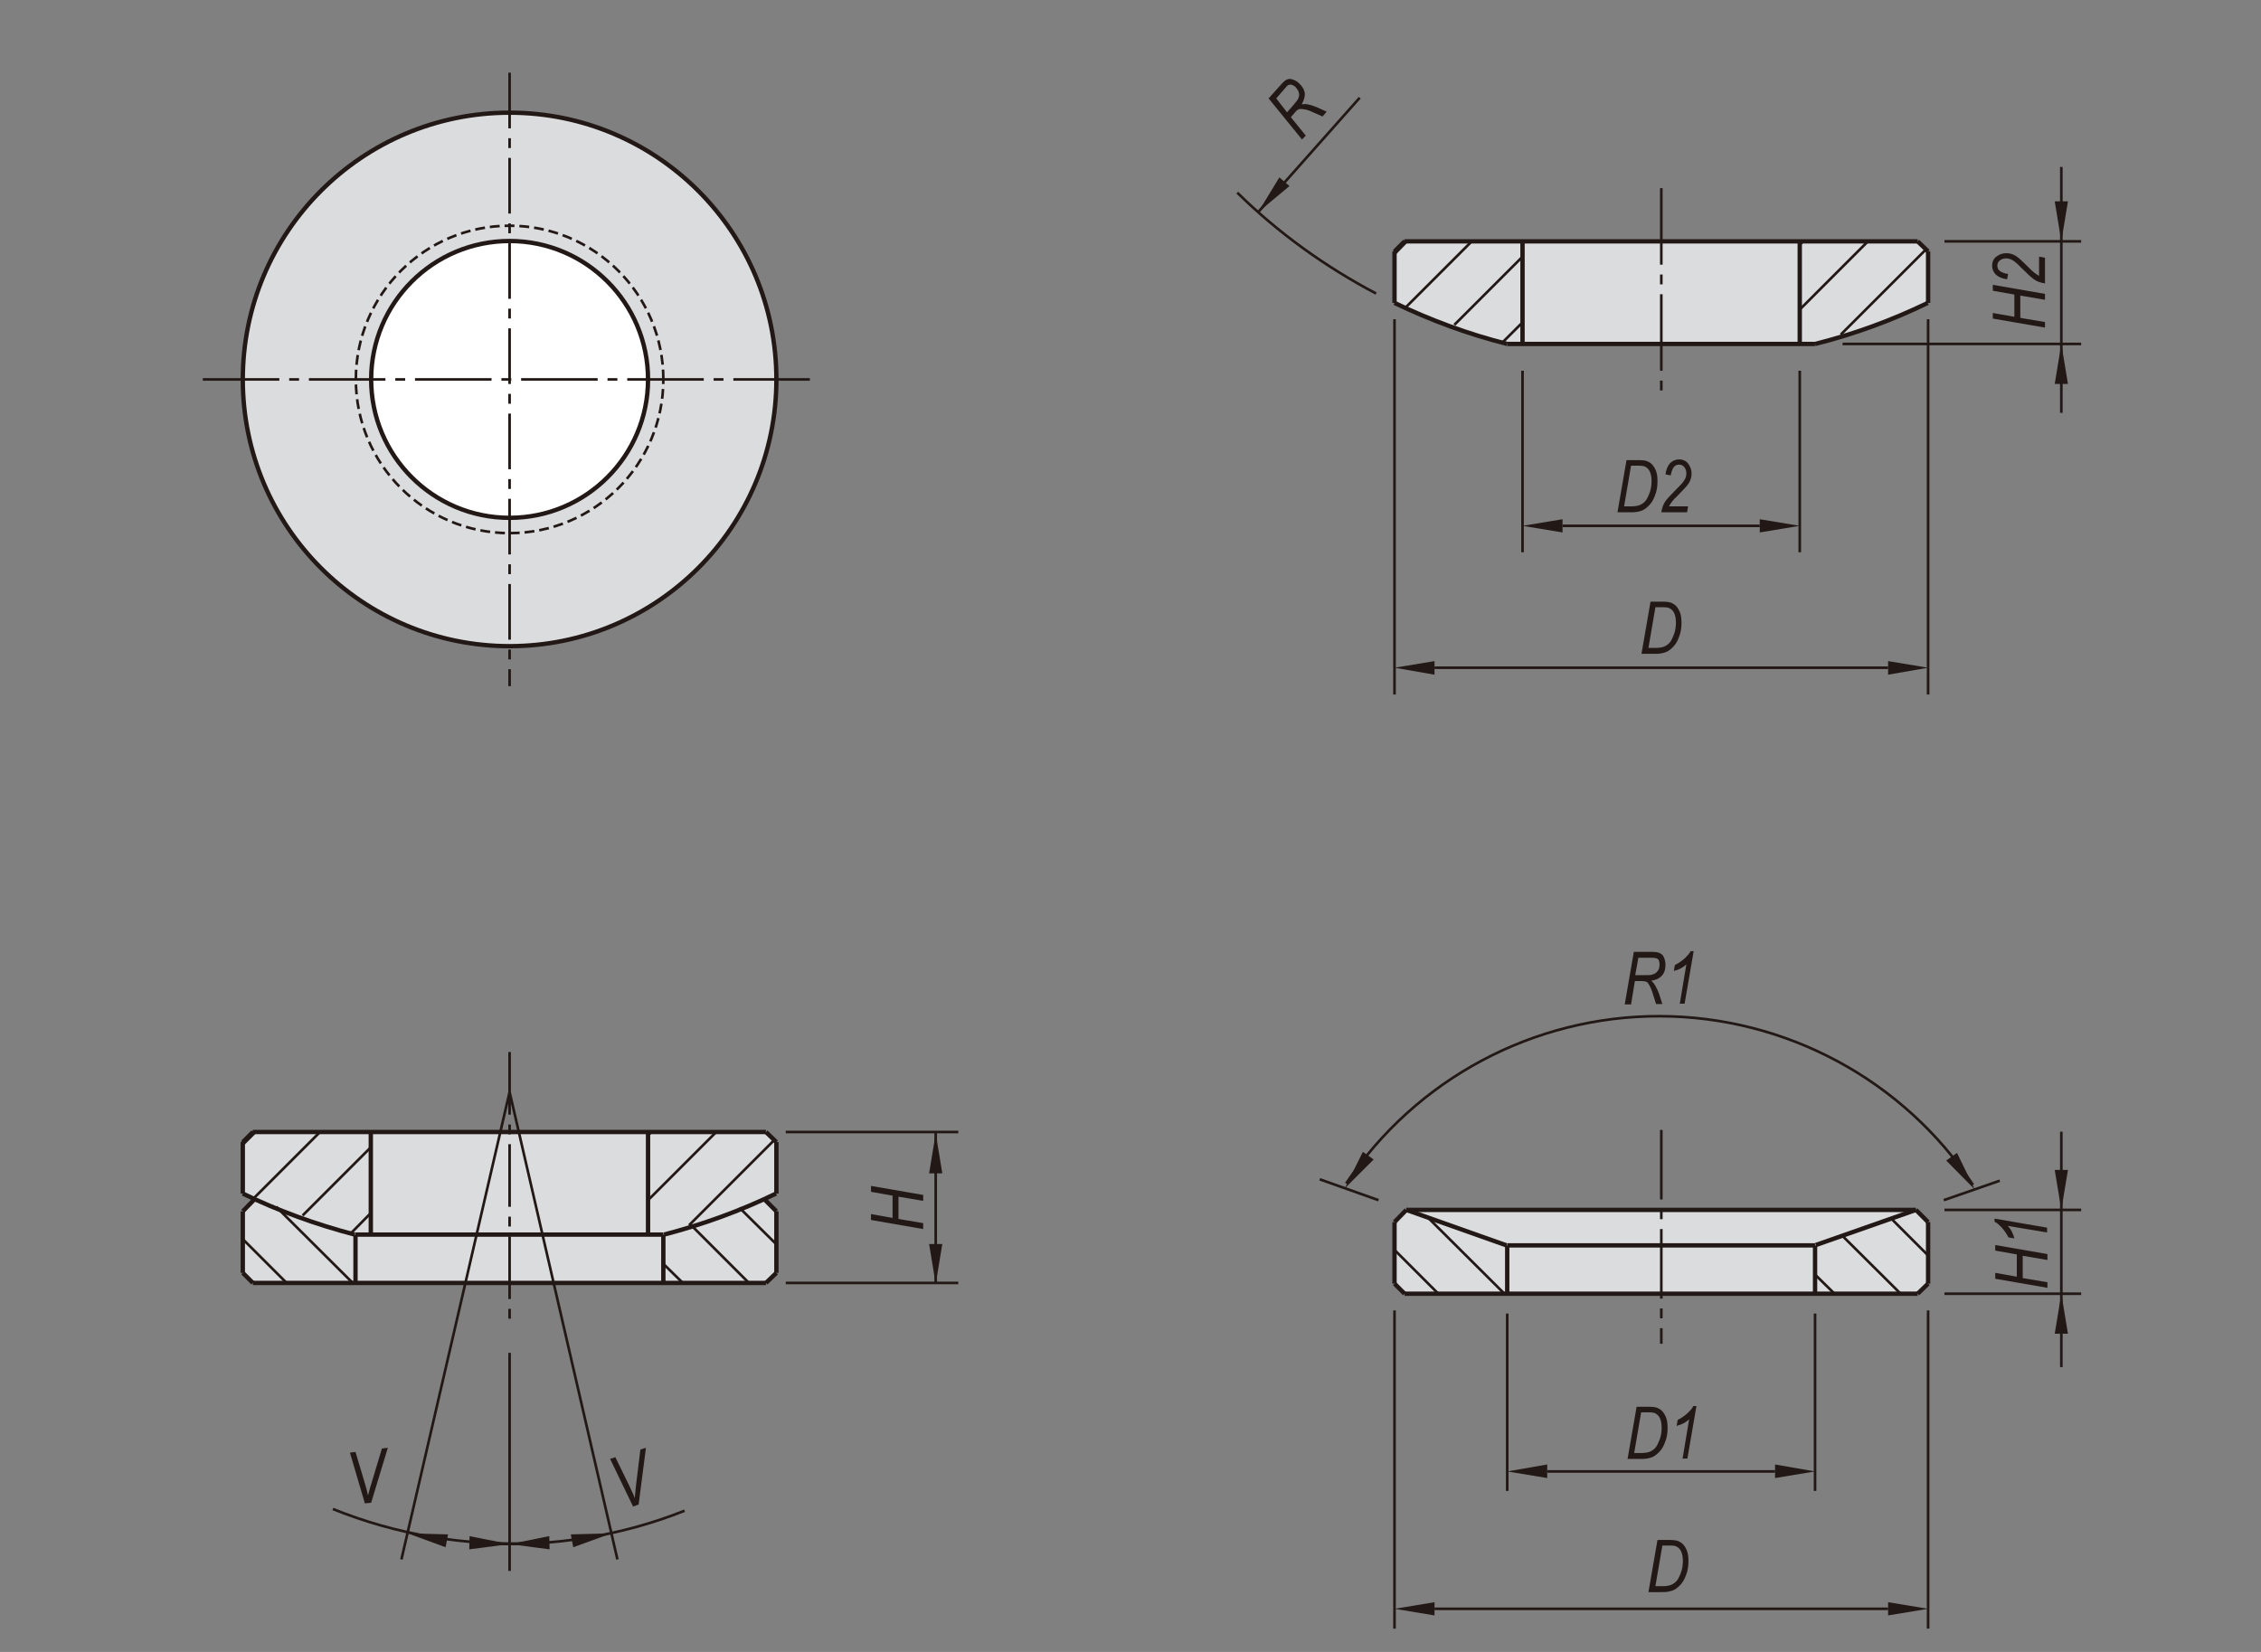 <?xml version="1.0" encoding="utf-8"?>
<!-- Generator: Adobe Illustrator 16.0.3, SVG Export Plug-In . SVG Version: 6.00 Build 0)  -->
<!DOCTYPE svg PUBLIC "-//W3C//DTD SVG 1.1//EN" "http://www.w3.org/Graphics/SVG/1.1/DTD/svg11.dtd">
<svg version="1.1" id="Layer_1" xmlns="http://www.w3.org/2000/svg" xmlns:xlink="http://www.w3.org/1999/xlink" x="0px" y="0px"
	 width="650px" height="475px" viewBox="0 0 650 475" enable-background="new 0 0 650 475" xml:space="preserve">
<rect x="0" y="0" width="650" height="475" fill="#808080" stroke="none"/>
<g>
	<path fill="#DBDCDE" d="M223.2,109.1c0-42.4-34.3-76.7-76.7-76.7c-42.4,0-76.7,34.3-76.7,76.7c0,42.4,34.3,76.7,76.7,76.7
		C188.8,185.8,223.2,151.4,223.2,109.1"/>
	<path fill="#DBDCDE" d="M220.2,368.6l2.9-3V348l-3.5-3.5c1.2-0.5,2.3-1.1,3.5-1.6v-14.7l-2.9-3H72.7l-3,3v14.7
		c1.2,0.6,2.3,1.1,3.5,1.6l-3.5,3.5v17.7l3,3H220.2z"/>
	<path fill="#DBDCDE" d="M554.3,87.1V72.3l-3-2.9H403.8l-2.9,2.9v14.8c10.4,5,21.3,9,32.4,11.8h88.5C533,96.1,543.9,92.1,554.3,87.1
		L554.3,87.1z"/>
	<polygon fill="#DBDCDE" points="400.9,351.4 404.3,347.9 550.8,347.9 554.3,351.4 554.3,369.1 551.3,372 403.8,372 400.9,369.1 	
		"/>
	<path fill="#FFFFFF" d="M186.3,109.1c0-22-17.8-39.8-39.8-39.8c-22,0-39.8,17.8-39.8,39.8c0,22,17.8,39.8,39.8,39.8
		C168.5,148.9,186.3,131.1,186.3,109.1"/>
	<polygon fill="#221815" points="128.8,441.2 128.1,444.9 117.2,440.9 	"/>
	<polygon fill="#221815" points="135,441.7 134.9,445.5 146.5,444 	"/>
	<polygon fill="#221815" points="164.1,441.2 164.8,444.9 175.8,440.9 	"/>
	<polygon fill="#221815" points="157.9,441.7 158,445.5 146.5,444 	"/>
	<polygon fill="#221815" points="412.4,190.1 412.4,194 400.9,192 	"/>
	<polygon fill="#221815" points="542.8,190.1 542.8,194 554.3,192 	"/>
	<polygon fill="#221815" points="594.5,110.4 590.7,110.4 592.6,98.9 	"/>
	<polygon fill="#221815" points="594.5,57.9 590.7,57.9 592.6,69.4 	"/>
	<polygon fill="#221815" points="594.5,336.4 590.7,336.4 592.6,347.9 	"/>
	<polygon fill="#221815" points="594.5,383.5 590.7,383.5 592.6,372 	"/>
	<polygon fill="#221815" points="542.8,460.7 542.8,464.5 554.3,462.6 	"/>
	<polygon fill="#221815" points="510.3,421.1 510.3,425 521.8,423.1 	"/>
	<polygon fill="#221815" points="444.8,421.1 444.8,425 433.3,423.1 	"/>
	<polygon fill="#221815" points="412.4,460.7 412.4,464.5 400.9,462.6 	"/>
	<polygon fill="#221815" points="505.9,153.1 505.9,149.3 517.4,151.2 	"/>
	<polygon fill="#221815" points="449.2,153.1 449.2,149.3 437.7,151.2 	"/>
	<polygon fill="#221815" points="391.8,331.2 394.9,333.4 386.6,341.7 	"/>
	<polygon fill="#221815" points="562.6,331.5 559.5,333.7 567.7,342 	"/>
	<polygon fill="#221815" points="370.7,53.5 367.8,51 361.7,61 	"/>
	<line fill="none" stroke="#221815" stroke-width="0.75" stroke-miterlimit="10" x1="146.5" y1="314" x2="115.4" y2="448.4"/>
	<line fill="none" stroke="#221815" stroke-width="0.75" stroke-miterlimit="10" x1="146.5" y1="314" x2="177.5" y2="448.4"/>
	<line fill="none" stroke="#221815" stroke-width="0.75" stroke-miterlimit="10" x1="146.5" y1="389" x2="146.5" y2="451.7"/>
	<line fill="none" stroke="#221815" stroke-width="0.75" stroke-miterlimit="10" x1="225.9" y1="368.9" x2="275.5" y2="368.9"/>
	<line fill="none" stroke="#221815" stroke-width="0.75" stroke-miterlimit="10" x1="225.9" y1="325.5" x2="275.5" y2="325.5"/>
	<line fill="none" stroke="#221815" stroke-width="1.25" stroke-miterlimit="10" x1="223.2" y1="348.3" x2="223.2" y2="366"/>
	<path fill="none" stroke="#221815" stroke-width="1.25" stroke-miterlimit="10" d="M190.9,355c11.1-2.9,21.9-6.8,32.2-11.8"/>
	<line fill="none" stroke="#221815" stroke-width="1.25" stroke-miterlimit="10" x1="223.2" y1="348.3" x2="219.7" y2="344.8"/>
	<line fill="none" stroke="#221815" stroke-width="1.25" stroke-miterlimit="10" x1="190.7" y1="355" x2="190.7" y2="368.9"/>
	<line fill="none" stroke="#221815" stroke-width="1.25" stroke-miterlimit="10" x1="220.2" y1="368.9" x2="223.2" y2="366"/>
	<line fill="none" stroke="#221815" stroke-width="1.25" stroke-miterlimit="10" x1="220.2" y1="325.5" x2="223.2" y2="328.4"/>
	
		<line fill="none" stroke="#221815" stroke-width="0.75" stroke-miterlimit="10" stroke-dasharray="18,2.835,2.835,2.835" x1="146.5" y1="302.5" x2="146.5" y2="380.4"/>
	<line fill="none" stroke="#221815" stroke-width="1.25" stroke-miterlimit="10" x1="186.3" y1="325.5" x2="186.3" y2="355"/>
	<line fill="none" stroke="#221815" stroke-width="1.25" stroke-miterlimit="10" x1="223.2" y1="328.4" x2="223.2" y2="343.2"/>
	<line fill="none" stroke="#221815" stroke-width="1.25" stroke-miterlimit="10" x1="102.2" y1="355" x2="102.2" y2="368.9"/>
	<line fill="none" stroke="#221815" stroke-width="1.25" stroke-miterlimit="10" x1="69.8" y1="366" x2="69.8" y2="348.3"/>
	<line fill="none" stroke="#221815" stroke-width="1.25" stroke-miterlimit="10" x1="69.8" y1="348.3" x2="73.2" y2="344.8"/>
	<line fill="none" stroke="#221815" stroke-width="1.25" stroke-miterlimit="10" x1="72.7" y1="368.9" x2="69.8" y2="366"/>
	<path fill="none" stroke="#221815" stroke-width="1.25" stroke-miterlimit="10" d="M69.8,343.2c10.3,5,21.1,8.9,32.2,11.8"/>
	<line fill="none" stroke="#221815" stroke-width="1.25" stroke-miterlimit="10" x1="72.7" y1="325.5" x2="69.8" y2="328.4"/>
	<line fill="none" stroke="#221815" stroke-width="1.25" stroke-miterlimit="10" x1="106.6" y1="325.5" x2="106.6" y2="355"/>
	<line fill="none" stroke="#221815" stroke-width="1.25" stroke-miterlimit="10" x1="69.8" y1="328.4" x2="69.8" y2="343.2"/>
	<line fill="none" stroke="#221815" stroke-width="1.25" stroke-miterlimit="10" x1="72.7" y1="325.5" x2="220.2" y2="325.5"/>
	<line fill="none" stroke="#221815" stroke-width="1.25" stroke-miterlimit="10" x1="102.2" y1="355" x2="190.7" y2="355"/>
	<line fill="none" stroke="#221815" stroke-width="1.25" stroke-miterlimit="10" x1="220.2" y1="368.9" x2="72.7" y2="368.9"/>
	<circle fill="none" stroke="#221815" stroke-width="1.25" stroke-miterlimit="10" cx="146.5" cy="109.1" r="39.8"/>
	<path fill="none" stroke="#221815" stroke-width="0.75" stroke-miterlimit="10" stroke-dasharray="2.835,1.417" d="M190.7,109.1
		c0-24.4-19.8-44.2-44.2-44.2c-24.4,0-44.2,19.8-44.2,44.2c0,24.4,19.8,44.2,44.2,44.2C170.9,153.3,190.7,133.5,190.7,109.1z"/>
	
		<line fill="none" stroke="#221815" stroke-width="0.75" stroke-miterlimit="10" stroke-dasharray="22,2.835,2.835,2.835" x1="58.3" y1="109.1" x2="234.7" y2="109.1"/>
	<circle fill="none" stroke="#221815" stroke-width="1.25" stroke-miterlimit="10" cx="146.5" cy="109.1" r="76.7"/>
	
		<line fill="none" stroke="#221815" stroke-width="0.75" stroke-miterlimit="10" stroke-dasharray="16,2.835,2.835,2.835" x1="146.5" y1="20.9" x2="146.5" y2="197.3"/>
	<line fill="none" stroke="#221815" stroke-width="0.75" stroke-miterlimit="10" x1="554.3" y1="91.8" x2="554.3" y2="199.7"/>
	<line fill="none" stroke="#221815" stroke-width="0.75" stroke-miterlimit="10" x1="400.9" y1="91.8" x2="400.9" y2="199.7"/>
	<line fill="none" stroke="#221815" stroke-width="1.25" stroke-miterlimit="10" x1="433.3" y1="98.9" x2="521.8" y2="98.9"/>
	<line fill="none" stroke="#221815" stroke-width="1.25" stroke-miterlimit="10" x1="403.8" y1="69.4" x2="551.3" y2="69.4"/>
	<line fill="none" stroke="#221815" stroke-width="1.25" stroke-miterlimit="10" x1="400.9" y1="72.3" x2="400.9" y2="87.1"/>
	<line fill="none" stroke="#221815" stroke-width="1.25" stroke-miterlimit="10" x1="437.7" y1="69.4" x2="437.7" y2="98.9"/>
	<line fill="none" stroke="#221815" stroke-width="1.25" stroke-miterlimit="10" x1="403.8" y1="69.4" x2="400.9" y2="72.3"/>
	<path fill="none" stroke="#221815" stroke-width="1.25" stroke-miterlimit="10" d="M400.9,87.1c10.4,5,21.3,9,32.4,11.8"/>
	<line fill="none" stroke="#221815" stroke-width="1.25" stroke-miterlimit="10" x1="554.3" y1="72.3" x2="554.3" y2="87.1"/>
	<line fill="none" stroke="#221815" stroke-width="1.25" stroke-miterlimit="10" x1="517.4" y1="69.4" x2="517.4" y2="98.9"/>
	
		<line fill="none" stroke="#221815" stroke-width="0.75" stroke-miterlimit="10" stroke-dasharray="22,2.835,2.835,2.835" x1="477.6" y1="54.1" x2="477.6" y2="113.5"/>
	<line fill="none" stroke="#221815" stroke-width="1.25" stroke-miterlimit="10" x1="551.3" y1="69.4" x2="554.3" y2="72.3"/>
	<path fill="none" stroke="#221815" stroke-width="1.25" stroke-miterlimit="10" d="M521.8,98.9c11.2-2.8,22.1-6.8,32.4-11.8"/>
	<line fill="none" stroke="#221815" stroke-width="0.75" stroke-miterlimit="10" x1="542.8" y1="192" x2="412.4" y2="192"/>
	<line fill="none" stroke="#221815" stroke-width="0.75" stroke-miterlimit="10" x1="559" y1="69.4" x2="598.3" y2="69.4"/>
	<line fill="none" stroke="#221815" stroke-width="0.75" stroke-miterlimit="10" x1="529.7" y1="98.9" x2="598.3" y2="98.9"/>
	<line fill="none" stroke="#221815" stroke-width="0.75" stroke-miterlimit="10" x1="592.6" y1="48" x2="592.6" y2="118.7"/>
	<line fill="none" stroke="#221815" stroke-width="0.75" stroke-miterlimit="10" x1="592.6" y1="325.4" x2="592.6" y2="393.1"/>
	<line fill="none" stroke="#221815" stroke-width="0.75" stroke-miterlimit="10" x1="559" y1="372" x2="598.3" y2="372"/>
	<line fill="none" stroke="#221815" stroke-width="0.75" stroke-miterlimit="10" x1="559" y1="347.9" x2="598.3" y2="347.9"/>
	<line fill="none" stroke="#221815" stroke-width="0.75" stroke-miterlimit="10" x1="542.8" y1="462.6" x2="412.4" y2="462.6"/>
	<line fill="none" stroke="#221815" stroke-width="0.75" stroke-miterlimit="10" x1="510.3" y1="423.1" x2="444.8" y2="423.1"/>
	<line fill="none" stroke="#221815" stroke-width="1.25" stroke-miterlimit="10" x1="554.3" y1="351.4" x2="554.3" y2="369.1"/>
	<line fill="none" stroke="#221815" stroke-width="1.25" stroke-miterlimit="10" x1="554.3" y1="351.4" x2="550.8" y2="347.9"/>
	<line fill="none" stroke="#221815" stroke-width="1.25" stroke-miterlimit="10" x1="521.8" y1="358.1" x2="521.8" y2="372"/>
	<line fill="none" stroke="#221815" stroke-width="1.25" stroke-miterlimit="10" x1="551.3" y1="372" x2="554.3" y2="369.1"/>
	
		<line fill="none" stroke="#221815" stroke-width="0.75" stroke-miterlimit="10" stroke-dasharray="20,2.835,2.835,2.835" x1="477.6" y1="324.9" x2="477.6" y2="386.4"/>
	<line fill="none" stroke="#221815" stroke-width="1.25" stroke-miterlimit="10" x1="433.3" y1="358.1" x2="433.3" y2="372"/>
	<line fill="none" stroke="#221815" stroke-width="1.25" stroke-miterlimit="10" x1="400.9" y1="369.1" x2="400.9" y2="351.4"/>
	<line fill="none" stroke="#221815" stroke-width="1.25" stroke-miterlimit="10" x1="400.9" y1="351.4" x2="404.3" y2="347.9"/>
	<line fill="none" stroke="#221815" stroke-width="1.25" stroke-miterlimit="10" x1="403.8" y1="372" x2="400.9" y2="369.1"/>
	<line fill="none" stroke="#221815" stroke-width="1.25" stroke-miterlimit="10" x1="433.3" y1="358.1" x2="521.8" y2="358.1"/>
	<line fill="none" stroke="#221815" stroke-width="1.25" stroke-miterlimit="10" x1="551.3" y1="372" x2="403.8" y2="372"/>
	<line fill="none" stroke="#221815" stroke-width="0.75" stroke-miterlimit="10" x1="400.9" y1="376.8" x2="400.9" y2="468.3"/>
	<line fill="none" stroke="#221815" stroke-width="0.75" stroke-miterlimit="10" x1="554.3" y1="376.8" x2="554.3" y2="468.3"/>
	<line fill="none" stroke="#221815" stroke-width="0.75" stroke-miterlimit="10" x1="433.3" y1="377.7" x2="433.3" y2="428.7"/>
	<line fill="none" stroke="#221815" stroke-width="0.75" stroke-miterlimit="10" x1="521.8" y1="377.7" x2="521.8" y2="428.7"/>
	<line fill="none" stroke="#221815" stroke-width="0.75" stroke-miterlimit="10" x1="505.9" y1="151.2" x2="449.2" y2="151.2"/>
	<line fill="none" stroke="#221815" stroke-width="0.75" stroke-miterlimit="10" x1="517.4" y1="106.6" x2="517.4" y2="158.8"/>
	<line fill="none" stroke="#221815" stroke-width="0.75" stroke-miterlimit="10" x1="437.7" y1="106.6" x2="437.7" y2="158.8"/>
	<line fill="none" stroke="#221815" stroke-width="1.25" stroke-miterlimit="10" x1="522" y1="358" x2="550.8" y2="347.9"/>
	<line fill="none" stroke="#221815" stroke-width="1.25" stroke-miterlimit="10" x1="433.1" y1="358.1" x2="404.3" y2="347.9"/>
	<line fill="none" stroke="#221815" stroke-width="1.25" stroke-miterlimit="10" x1="550.8" y1="347.9" x2="404.3" y2="347.9"/>
	<line fill="none" stroke="#221815" stroke-width="0.75" stroke-miterlimit="10" x1="558.8" y1="345.1" x2="574.9" y2="339.5"/>
	<line fill="none" stroke="#221815" stroke-width="0.75" stroke-miterlimit="10" x1="396.3" y1="345.1" x2="379.4" y2="339.1"/>
	<path fill="none" stroke="#221815" stroke-width="0.75" stroke-miterlimit="10" d="M567.2,340.7c-20-30.2-53.8-48.4-90-48.5
		c-36.2-0.1-70.1,18-90.2,48.1"/>
	<path fill="none" stroke="#221815" stroke-width="0.75" stroke-miterlimit="10" d="M355.7,55.4c11.8,11.6,25.3,21.3,39.9,29"/>
	<line fill="none" stroke="#221815" stroke-width="0.75" stroke-miterlimit="10" x1="390.9" y1="28.1" x2="361.7" y2="61"/>
	<line fill="none" stroke="#221815" stroke-width="1.25" stroke-miterlimit="10" x1="69.8" y1="328.8" x2="73.1" y2="325.5"/>
	<line fill="none" stroke="#221815" stroke-width="0.75" stroke-miterlimit="10" x1="73.1" y1="344.4" x2="92" y2="325.5"/>
	<line fill="none" stroke="#221815" stroke-width="0.75" stroke-miterlimit="10" x1="87" y1="349.5" x2="106.6" y2="329.9"/>
	<line fill="none" stroke="#221815" stroke-width="0.75" stroke-miterlimit="10" x1="101" y1="354.5" x2="106.6" y2="348.8"/>
	<line fill="none" stroke="#221815" stroke-width="0.75" stroke-miterlimit="10" x1="198.1" y1="352.3" x2="222.6" y2="327.8"/>
	<line fill="none" stroke="#221815" stroke-width="0.75" stroke-miterlimit="10" x1="186.3" y1="345.1" x2="205.9" y2="325.5"/>
	<line fill="none" stroke="#221815" stroke-width="1.25" stroke-miterlimit="10" x1="186.3" y1="326.1" x2="186.9" y2="325.5"/>
	<line fill="none" stroke="#221815" stroke-width="0.75" stroke-miterlimit="10" x1="69.8" y1="356.3" x2="82.4" y2="368.9"/>
	<line fill="none" stroke="#221815" stroke-width="0.75" stroke-miterlimit="10" x1="79.4" y1="347" x2="101.4" y2="368.9"/>
	<line fill="none" stroke="#221815" stroke-width="0.75" stroke-miterlimit="10" x1="212.6" y1="347.3" x2="223.2" y2="357.8"/>
	<line fill="none" stroke="#221815" stroke-width="0.75" stroke-miterlimit="10" x1="198.6" y1="352.2" x2="215.3" y2="368.9"/>
	<line fill="none" stroke="#221815" stroke-width="0.75" stroke-miterlimit="10" x1="190.7" y1="363.4" x2="196.3" y2="368.9"/>
</g>
<g>
	<path fill="#221815" d="M265.4,353.4l-15-2.6v-1.7l6.2,1.1v-6.4l-6.2-1.1v-1.7l15,2.6v1.7l-7.1-1.2v6.4l7.1,1.2V353.4z"/>
</g>
<g>
	<path fill="#221815" d="M587.9,94.2l-15-2.6V90l6.2,1.1v-6.4l-6.2-1.1v-1.7l15,2.6v1.7l-7.1-1.2v6.4l7.1,1.2V94.2z"/>
	<path fill="#221815" d="M587.9,81.5c-1.3-0.2-2.4-0.6-3.2-1.2c-0.6-0.4-1.8-1.5-3.5-3.2c-1-1-1.8-1.8-2.5-2.2
		c-0.6-0.4-1.3-0.6-2-0.6c-0.7,0-1.3,0.2-1.8,0.6c-0.5,0.4-0.7,0.9-0.7,1.5c0,0.6,0.2,1.1,0.7,1.5s1.3,0.7,2.4,0.9l-0.3,1.5
		c-1.4-0.2-2.4-0.6-3.2-1.3c-0.7-0.7-1.1-1.6-1.1-2.6c0-1.1,0.4-2,1.2-2.6c0.8-0.6,1.7-1,2.9-1c1,0,2,0.3,2.9,0.9
		c0.6,0.4,1.7,1.4,3.4,3.1c1.2,1.3,2.3,2.1,3.1,2.5v-5.5l1.7,0.3V81.5z"/>
</g>
<g>
	<line fill="none" stroke="#221815" stroke-width="1.25" stroke-miterlimit="10" x1="517.4" y1="70" x2="518" y2="69.4"/>
	<line fill="none" stroke="#221815" stroke-width="0.75" stroke-miterlimit="10" x1="517.4" y1="89" x2="537" y2="69.4"/>
	<line fill="none" stroke="#221815" stroke-width="0.75" stroke-miterlimit="10" x1="529.2" y1="96.2" x2="553.7" y2="71.7"/>
	<line fill="none" stroke="#221815" stroke-width="0.75" stroke-miterlimit="10" x1="432" y1="98.4" x2="437.7" y2="92.7"/>
	<line fill="none" stroke="#221815" stroke-width="0.75" stroke-miterlimit="10" x1="418.1" y1="93.4" x2="437.7" y2="73.8"/>
	<line fill="none" stroke="#221815" stroke-width="0.75" stroke-miterlimit="10" x1="404.2" y1="88.3" x2="423.1" y2="69.4"/>
	<line fill="none" stroke="#221815" stroke-width="1.25" stroke-miterlimit="10" x1="400.9" y1="72.7" x2="404.1" y2="69.4"/>
	<line fill="none" stroke="#221815" stroke-width="0.75" stroke-miterlimit="10" x1="400.9" y1="359.4" x2="413.5" y2="372"/>
	<line fill="none" stroke="#221815" stroke-width="0.75" stroke-miterlimit="10" x1="410.5" y1="350.1" x2="432.5" y2="372"/>
	<line fill="none" stroke="#221815" stroke-width="0.75" stroke-miterlimit="10" x1="543.7" y1="350.4" x2="554.3" y2="361"/>
	<line fill="none" stroke="#221815" stroke-width="0.75" stroke-miterlimit="10" x1="529.7" y1="355.4" x2="546.4" y2="372"/>
	<line fill="none" stroke="#221815" stroke-width="0.75" stroke-miterlimit="10" x1="521.8" y1="366.5" x2="527.4" y2="372"/>
</g>
<g>
	<path fill="#221815" d="M588.6,370.3l-15-2.6v-1.7l6.2,1.1v-6.4l-6.2-1.1V358l15,2.6v1.7l-7.1-1.2v6.4l7.1,1.2V370.3z"/>
	<path fill="#221815" d="M588.6,354.4l-11.4-1.9c0.8,0.8,1.5,2,1.9,3.6l-1.7-0.3c-0.5-1-1.2-2-2-2.9c-0.7-0.7-1.3-1.3-2-1.6v-0.9
		l15.1,2.6V354.4z"/>
</g>
<g>
	<path fill="#221815" d="M374.3,40.1l-9.6-11.8l3.4-3.8c0.7-0.8,1.3-1.4,1.8-1.6c0.5-0.2,1-0.3,1.5-0.1c0.7,0.2,1.4,0.5,2,1.1
		c1,0.9,1.5,1.8,1.7,2.8c0.1,1-0.2,2.1-0.9,3.3c0.6-0.1,1.2-0.1,1.7,0c1,0.2,1.9,0.5,2.8,0.9l2.7,1.2l-1.2,1.4l-2.7-1.2
		c-1-0.5-1.9-0.8-2.8-0.9c-0.5-0.1-0.9-0.1-1.3,0c-0.3,0.1-0.7,0.4-1.1,0.9l-1.2,1.4l4.3,5.3L374.3,40.1z M370,32.3l1.5-1.7
		c0.8-0.9,1.3-1.6,1.6-2c0.2-0.4,0.3-0.8,0.4-1.2c0-0.4-0.1-0.9-0.3-1.3c-0.2-0.4-0.5-0.8-0.8-1.1c-0.3-0.3-0.7-0.5-1-0.6
		c-0.3-0.1-0.6-0.1-0.9,0c-0.3,0.1-0.6,0.4-1,0.9l-2.6,3L370,32.3z"/>
</g>
<g>
	<path fill="#221815" d="M104.9,432.3l-4.3-14.6l1.6-0.2l2.6,8.7c0.5,1.6,0.8,2.9,1,3.8c0.4-1.4,0.6-2.4,0.9-3.2l3.1-10.3l1.7-0.2
		l-4.8,15.8L104.9,432.3z"/>
</g>
<g>
	<path fill="#221815" d="M182,433.2l-6.6-13.7l1.5-0.5l4,8.2c0.7,1.5,1.3,2.7,1.6,3.6c0.1-1.4,0.2-2.5,0.3-3.3l1.3-10.7l1.6-0.5
		l-2.1,16.3L182,433.2z"/>
</g>
<g>
	<path fill="#221815" d="M465,147.3l2.6-15h3.7c0.8,0,1.5,0.1,1.9,0.2c0.6,0.2,1.2,0.5,1.7,1c0.5,0.5,0.9,1.2,1.2,2s0.4,1.8,0.4,2.9
		c0,1.5-0.2,2.8-0.7,4c-0.4,1.2-1,2.2-1.7,2.9s-1.4,1.3-2.3,1.6c-0.7,0.2-1.5,0.4-2.4,0.4H465z M466.9,145.6h2
		c0.9,0,1.7-0.1,2.3-0.3s1.2-0.6,1.7-1.1s0.9-1.4,1.3-2.4c0.4-1,0.6-2.2,0.6-3.5c0-1.1-0.2-2.1-0.5-2.7c-0.3-0.7-0.8-1.1-1.3-1.4
		c-0.4-0.2-1-0.3-1.9-0.3h-2.2L466.9,145.6z"/>
	<path fill="#221815" d="M477.6,147.3c0.2-1.3,0.6-2.4,1.2-3.2c0.4-0.6,1.5-1.8,3.2-3.5c1-1,1.8-1.8,2.2-2.5c0.4-0.6,0.6-1.3,0.6-2
		c0-0.7-0.2-1.3-0.6-1.8c-0.4-0.5-0.9-0.7-1.5-0.7c-0.6,0-1.1,0.2-1.5,0.7s-0.7,1.3-0.9,2.4l-1.5-0.3c0.2-1.4,0.6-2.4,1.3-3.2
		c0.7-0.7,1.6-1.1,2.6-1.1c1.1,0,2,0.4,2.6,1.2s1,1.7,1,2.9c0,1-0.3,2-0.9,2.9c-0.4,0.6-1.4,1.7-3.1,3.4c-1.3,1.2-2.1,2.3-2.5,3.1
		h5.5l-0.3,1.7H477.6z"/>
</g>
<g>
	<path fill="#221815" d="M471.9,188l2.6-15h3.7c0.8,0,1.5,0.1,1.9,0.2c0.6,0.2,1.2,0.5,1.7,1c0.5,0.5,0.9,1.2,1.2,2s0.4,1.8,0.4,2.9
		c0,1.5-0.2,2.8-0.7,4c-0.4,1.2-1,2.2-1.7,2.9s-1.4,1.3-2.3,1.6c-0.7,0.2-1.5,0.4-2.4,0.4H471.9z M473.9,186.3h2
		c0.9,0,1.7-0.1,2.3-0.3s1.2-0.6,1.7-1.1s0.9-1.4,1.3-2.4c0.4-1,0.6-2.2,0.6-3.5c0-1.1-0.2-2.1-0.5-2.7c-0.3-0.7-0.8-1.1-1.3-1.4
		c-0.4-0.2-1-0.3-1.9-0.3h-2.2L473.9,186.3z"/>
</g>
<g>
	<path fill="#221815" d="M467.9,419.5l2.6-15h3.7c0.8,0,1.5,0.1,1.9,0.2c0.6,0.2,1.2,0.5,1.7,1c0.5,0.5,0.9,1.2,1.2,2
		c0.3,0.8,0.4,1.8,0.4,2.9c0,1.5-0.2,2.8-0.7,4c-0.4,1.2-1,2.2-1.7,2.9s-1.4,1.3-2.3,1.6c-0.7,0.2-1.5,0.4-2.4,0.4H467.9z
		 M469.8,417.8h2c0.9,0,1.7-0.1,2.3-0.3c0.6-0.2,1.2-0.6,1.7-1.1s0.9-1.4,1.3-2.4s0.6-2.2,0.6-3.5c0-1.1-0.2-2.1-0.5-2.7
		c-0.3-0.7-0.8-1.1-1.3-1.4c-0.4-0.2-1-0.3-1.9-0.3h-2.2L469.8,417.8z"/>
	<path fill="#221815" d="M483.7,419.5l1.9-11.4c-0.8,0.8-2,1.5-3.6,1.9l0.3-1.7c1-0.5,2-1.2,2.9-2c0.7-0.7,1.3-1.3,1.6-2h0.9
		l-2.6,15.1H483.7z"/>
</g>
<g>
	<path fill="#221815" d="M473.9,457.8l2.6-15h3.7c0.8,0,1.5,0.1,1.9,0.2c0.6,0.2,1.2,0.5,1.7,1c0.5,0.5,0.9,1.2,1.2,2
		c0.3,0.8,0.4,1.8,0.4,2.9c0,1.5-0.2,2.8-0.7,4c-0.4,1.2-1,2.2-1.7,2.9s-1.4,1.3-2.3,1.6c-0.7,0.2-1.5,0.4-2.4,0.4H473.9z
		 M475.9,456.1h2c0.9,0,1.7-0.1,2.3-0.3c0.6-0.2,1.2-0.6,1.7-1.1s0.9-1.4,1.3-2.4s0.6-2.2,0.6-3.5c0-1.1-0.2-2.1-0.5-2.7
		c-0.3-0.7-0.8-1.1-1.3-1.4c-0.4-0.2-1-0.3-1.9-0.3h-2.2L475.9,456.1z"/>
</g>
<g>
	<path fill="#221815" d="M467.1,288.7l2.6-15h5.1c1.1,0,1.9,0.1,2.4,0.4c0.5,0.2,0.9,0.6,1.1,1.1c0.3,0.6,0.5,1.4,0.5,2.2
		c0,1.3-0.3,2.3-1,3.1c-0.7,0.8-1.7,1.3-3.1,1.5c0.5,0.4,0.8,0.8,1.1,1.3c0.5,0.9,0.9,1.7,1.2,2.6l0.9,2.8h-1.8l-0.9-2.8
		c-0.3-1.1-0.7-2-1.1-2.7c-0.3-0.5-0.5-0.8-0.8-0.9s-0.7-0.2-1.4-0.2h-1.9l-1.1,6.7H467.1z M470.1,280.4h2.2c1.2,0,2.1,0,2.5-0.1
		c0.4-0.1,0.8-0.3,1.2-0.5c0.3-0.3,0.6-0.6,0.8-1c0.2-0.4,0.3-0.9,0.3-1.4c0-0.5-0.1-0.8-0.2-1.2s-0.4-0.5-0.6-0.6
		c-0.2-0.1-0.7-0.2-1.3-0.2H471L470.1,280.4z"/>
	<path fill="#221815" d="M482.9,288.7l1.9-11.4c-0.8,0.8-2,1.5-3.6,1.9l0.3-1.7c1-0.5,2-1.2,2.9-2c0.7-0.7,1.3-1.3,1.6-2h0.9
		l-2.6,15.1H482.9z"/>
</g>
<g>
	<path fill="none" stroke="#221815" stroke-width="0.75" stroke-miterlimit="10" d="M95.7,433.9c18.3,7.4,38,10.7,57.8,9.8"/>
	<path fill="none" stroke="#221815" stroke-width="0.75" stroke-miterlimit="10" d="M139,443.8c19.7,1,39.5-2.1,57.8-9.4"/>
</g>
<polygon fill="#221815" points="270.9,337.4 267.1,337.4 269,325.9 "/>
<polygon fill="#221815" points="270.9,357.7 267.1,357.7 269,369.2 "/>
<line fill="none" stroke="#221815" stroke-width="0.75" stroke-miterlimit="10" x1="269" y1="325.8" x2="269" y2="368.9"/>
</svg>
